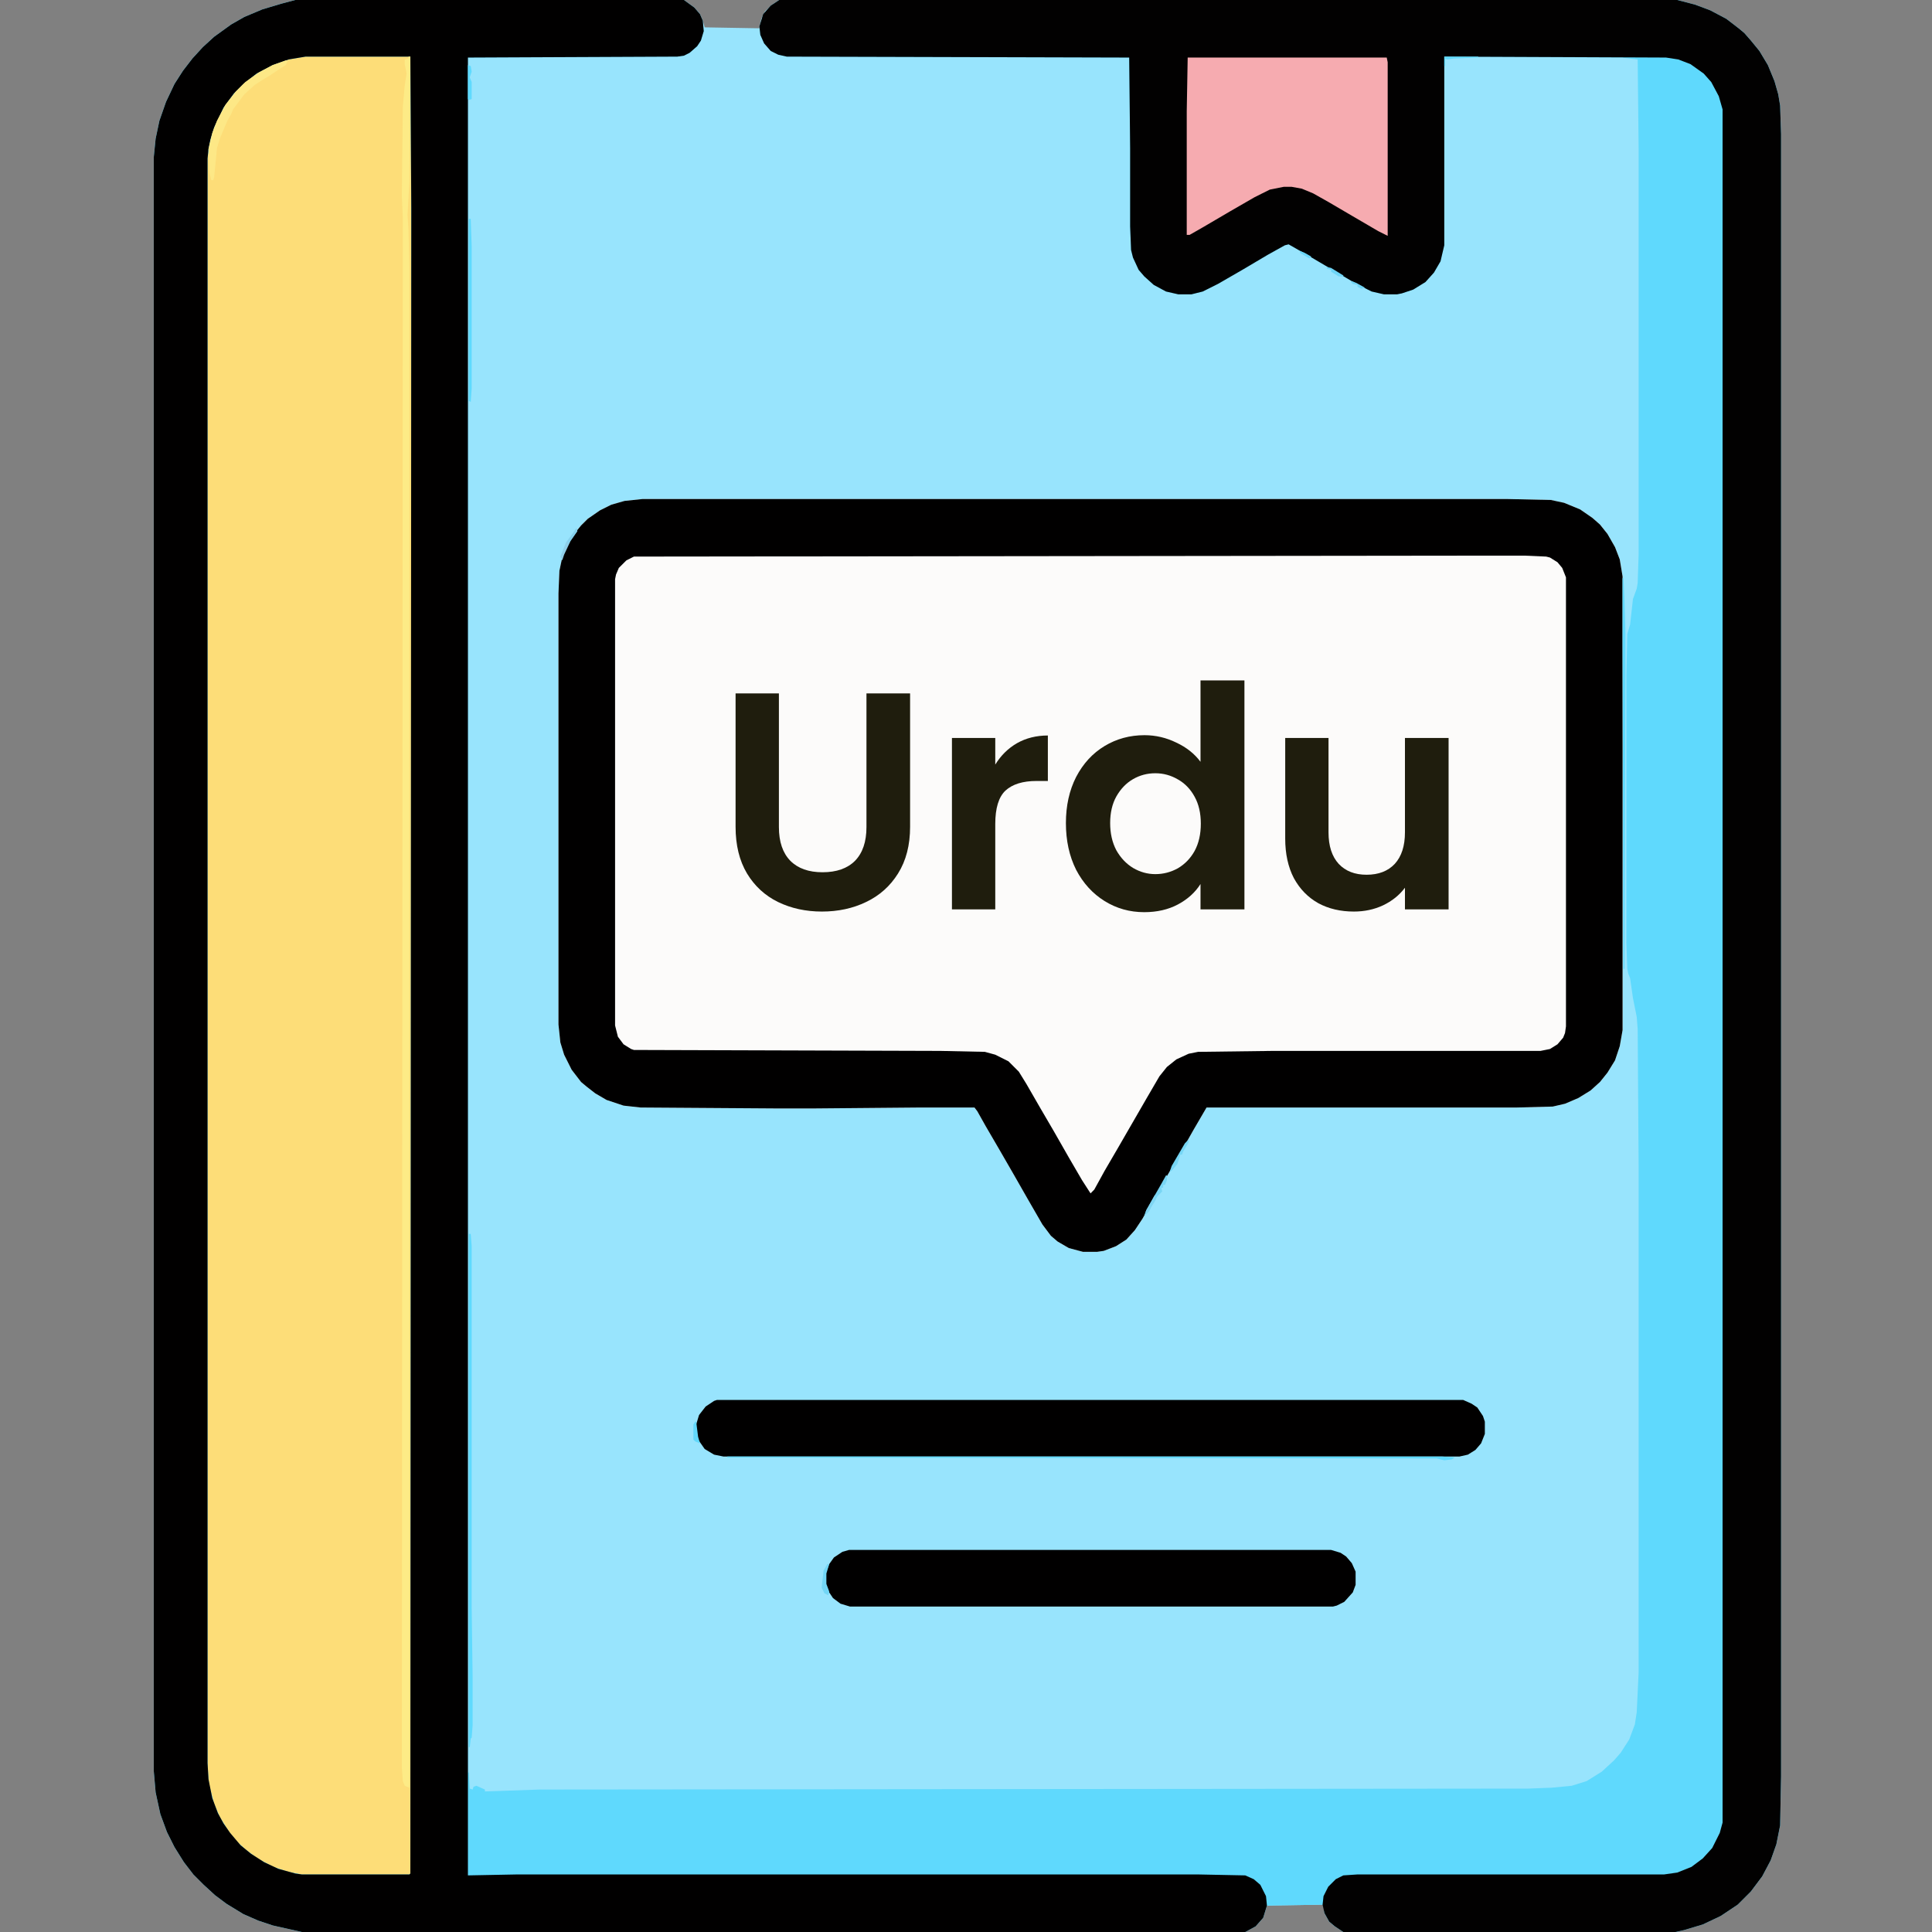 <svg width="94" height="94" viewBox="0 0 94 94" fill="none" xmlns="http://www.w3.org/2000/svg">
<rect x="0" y="0" width="94" height="94" fill="#808080" stroke="none"/>
<path d="M14.366 0H33.276L33.781 0.367L34.057 0.688L34.194 1.01L34.286 1.331L36.948 1.377L37.04 0.918L37.224 0.551L37.637 0.184L37.912 0H81.607L82.48 0.229L83.214 0.505L83.994 0.918L84.591 1.377L84.866 1.606L85.188 1.974L85.601 2.479L86.014 3.167L86.335 3.947L86.519 4.59L86.61 5.141L86.656 6.518V86.427L86.61 88.814L86.427 89.731L86.151 90.512L85.738 91.292L85.188 92.026L84.545 92.669L83.719 93.22L82.847 93.633L81.929 93.908L81.516 94H65.359L64.946 93.725L64.671 93.495L64.441 93.082L64.395 92.669L61.642 92.715L61.458 93.311L61.091 93.725L60.586 94H14.688L13.265 93.679L12.576 93.449L11.842 93.128L11.016 92.623L10.465 92.21L9.914 91.705L9.409 91.2L8.95 90.603L8.491 89.869L8.124 89.135L7.803 88.263L7.573 87.207L7.481 86.151V7.665L7.573 6.747L7.757 5.875L8.078 4.957L8.491 4.085L8.904 3.442L9.363 2.846L9.868 2.295L10.419 1.79L11.245 1.193L11.888 0.826L12.76 0.459L13.678 0.184L14.366 0Z" fill="#98E4FD"/>
<path d="M14.366 0H33.276L33.781 0.367L34.057 0.688L34.194 1.01L34.24 1.515L34.102 1.974L33.919 2.249L33.552 2.57L33.276 2.708L32.955 2.754L22.766 2.8V86.243H22.811L22.857 87.023L22.995 87.069L23.041 86.932L23.179 86.886L23.592 87.069V87.161L26.254 87.069L74.356 87.023L75.503 86.978L76.467 86.886L77.201 86.656L77.936 86.197L78.532 85.647L78.853 85.279L79.267 84.637L79.542 83.902L79.634 83.306L79.726 81.378V56.685L79.68 50.075L79.634 49.478L79.45 48.56L79.312 47.597L79.221 47.367L79.175 47.138L79.129 45.852V32.909L79.175 30.844L79.312 30.385L79.45 29.145L79.634 28.641L79.68 28.365L79.726 26.988V7.206L79.68 2.892L78.899 2.8L70.27 2.754V11.934L70.087 12.714L69.766 13.265L69.353 13.724L68.756 14.091L68.205 14.274L67.976 14.32H67.333L66.736 14.183L66.002 13.815L63.661 12.438L62.697 11.888L62.514 11.934L61.688 12.393L60.448 13.127L59.255 13.815L58.52 14.183L57.97 14.32H57.327L56.73 14.183L56.134 13.861L55.675 13.448L55.399 13.127L55.124 12.53L55.032 12.163L54.986 11.016V7.206L54.94 2.8L38.279 2.754L37.866 2.662L37.499 2.479L37.178 2.111L36.994 1.698L36.948 1.285L37.132 0.688L37.499 0.275L37.912 0H81.607L82.48 0.229L83.214 0.505L83.994 0.918L84.591 1.377L84.866 1.606L85.188 1.974L85.601 2.479L86.014 3.167L86.335 3.947L86.519 4.59L86.61 5.141L86.656 6.518V86.427L86.61 88.814L86.427 89.731L86.151 90.512L85.738 91.292L85.188 92.026L84.545 92.669L83.719 93.22L82.847 93.633L81.929 93.908L81.516 94H65.359L64.946 93.725L64.671 93.495L64.441 93.082L64.395 92.669L61.642 92.715L61.458 93.311L61.091 93.725L60.586 94H14.688L13.265 93.679L12.576 93.449L11.842 93.128L11.016 92.623L10.465 92.21L9.914 91.705L9.409 91.2L8.95 90.603L8.491 89.869L8.124 89.135L7.803 88.263L7.573 87.207L7.481 86.151V7.665L7.573 6.747L7.757 5.875L8.078 4.957L8.491 4.085L8.904 3.442L9.363 2.846L9.868 2.295L10.419 1.79L11.245 1.193L11.888 0.826L12.76 0.459L13.678 0.184L14.366 0Z" fill="#5FD9FD"/>
<path d="M31.257 24.28H73.346L75.457 24.326L76.1 24.464L76.88 24.785L77.477 25.198L77.844 25.52L78.211 25.979L78.578 26.621L78.808 27.218L78.945 28.044V50.121L78.808 50.901L78.578 51.59L78.211 52.187L77.844 52.645L77.385 53.059L76.788 53.426L76.145 53.701L75.549 53.839L73.805 53.885H58.704L58.062 54.986L57.465 56.042L56.18 58.245L55.583 59.301L55.216 59.852L54.803 60.31L54.298 60.632L53.701 60.861L53.38 60.907H52.691L52.003 60.724L51.452 60.402L51.131 60.127L50.718 59.576L50.029 58.383L49.295 57.098L48.606 55.904L47.964 54.803L47.551 54.068L47.413 53.885H44.797L39.565 53.931H37.82L31.165 53.885L30.339 53.793L29.513 53.518L28.962 53.196L28.549 52.875L28.273 52.645L27.814 52.049L27.447 51.315L27.264 50.718L27.172 49.846V28.87L27.218 27.769L27.355 27.126L27.585 26.575L27.86 26.07L28.273 25.565L28.595 25.244L29.191 24.831L29.742 24.556L30.385 24.372L31.257 24.28Z" fill="#FCFBFA"/>
<path d="M14.871 2.754H19.966L20.012 11.199L19.966 91.154L19.92 91.2H14.688L13.999 91.062L13.31 90.833L12.53 90.42L11.979 90.007L11.566 89.64L11.153 89.135L10.694 88.4L10.419 87.758L10.19 86.886L10.144 86.564L10.098 85.784V7.711L10.19 7.022L10.373 6.334L10.602 5.783L10.97 5.095L11.475 4.452L11.934 3.993L12.576 3.534L13.265 3.167L14.045 2.892L14.871 2.754Z" fill="#FDDD78"/>
<path d="M14.366 0H33.276L33.781 0.367L34.057 0.688L34.194 1.01L34.24 1.515L34.102 1.974L33.919 2.249L33.552 2.57L33.276 2.708L32.955 2.754L22.766 2.8V91.246L25.152 91.2H58.291L60.586 91.246L60.999 91.43L61.32 91.705L61.596 92.256L61.642 92.715L61.458 93.311L61.091 93.725L60.586 94H14.688L13.265 93.679L12.576 93.449L11.842 93.128L11.016 92.623L10.465 92.21L9.914 91.705L9.409 91.2L8.95 90.603L8.491 89.869L8.124 89.135L7.803 88.263L7.573 87.207L7.481 86.151V7.665L7.573 6.747L7.757 5.875L8.078 4.957L8.491 4.085L8.904 3.442L9.363 2.846L9.868 2.295L10.419 1.79L11.245 1.193L11.888 0.826L12.76 0.459L13.678 0.184L14.366 0ZM14.871 2.754L14.045 2.892L13.265 3.167L12.484 3.58L11.842 4.085L11.383 4.544L10.878 5.232L10.419 6.196L10.235 6.793L10.144 7.252L10.098 7.711V85.784L10.144 86.564L10.327 87.482L10.602 88.217L10.878 88.722L11.199 89.181L11.704 89.777L12.209 90.19L12.852 90.603L13.54 90.925L14.366 91.154L14.688 91.2H19.92L19.966 91.154L20.012 10.144L19.966 2.754H14.871Z" fill="#010000"/>
<path d="M37.912 0H81.607L82.48 0.229L83.214 0.505L83.994 0.918L84.591 1.377L84.866 1.606L85.188 1.974L85.601 2.479L86.014 3.167L86.335 3.947L86.519 4.59L86.61 5.141L86.656 6.518V86.427L86.61 88.814L86.427 89.731L86.151 90.512L85.738 91.292L85.188 92.026L84.545 92.669L83.719 93.22L82.847 93.633L81.929 93.908L81.516 94H65.359L64.946 93.725L64.671 93.495L64.441 93.082L64.35 92.669L64.395 92.256L64.625 91.797L64.992 91.43L65.359 91.246L66.048 91.2H80.965L81.607 91.108L82.296 90.833L82.847 90.42L83.306 89.915L83.673 89.181L83.811 88.676V5.324L83.627 4.682L83.26 3.993L82.893 3.58L82.25 3.121L81.653 2.892L81.057 2.8L70.27 2.754V11.934L70.087 12.714L69.766 13.265L69.353 13.724L68.756 14.091L68.205 14.274L67.976 14.32H67.333L66.736 14.183L66.002 13.815L63.661 12.438L62.697 11.888L62.514 11.934L61.688 12.393L60.448 13.127L59.255 13.815L58.52 14.183L57.97 14.32H57.327L56.73 14.183L56.134 13.861L55.675 13.448L55.399 13.127L55.124 12.53L55.032 12.163L54.986 11.016V7.206L54.94 2.8L38.279 2.754L37.866 2.662L37.499 2.479L37.178 2.111L36.994 1.698L36.948 1.285L37.132 0.688L37.499 0.275L37.912 0Z" fill="#020101"/>
<path d="M31.257 24.28H73.346L75.457 24.326L76.1 24.464L76.88 24.785L77.477 25.198L77.844 25.52L78.211 25.979L78.578 26.621L78.808 27.218L78.945 28.044V50.121L78.808 50.901L78.578 51.59L78.211 52.187L77.844 52.645L77.385 53.059L76.788 53.426L76.145 53.701L75.549 53.839L73.805 53.885H58.704L58.062 54.986L57.465 56.042L56.18 58.245L55.583 59.301L55.216 59.852L54.803 60.31L54.298 60.632L53.701 60.861L53.38 60.907H52.691L52.003 60.724L51.452 60.402L51.131 60.127L50.718 59.576L50.029 58.383L49.295 57.098L48.606 55.904L47.964 54.803L47.551 54.068L47.413 53.885H44.797L39.565 53.931H37.82L31.165 53.885L30.339 53.793L29.513 53.518L28.962 53.196L28.549 52.875L28.273 52.645L27.814 52.049L27.447 51.315L27.264 50.718L27.172 49.846V28.87L27.218 27.769L27.355 27.126L27.585 26.575L27.86 26.07L28.273 25.565L28.595 25.244L29.191 24.831L29.742 24.556L30.385 24.372L31.257 24.28ZM71.28 27.034L30.844 27.08L30.477 27.264L30.109 27.631L29.972 27.952L29.926 28.182V49.892L30.064 50.442L30.339 50.81L30.706 51.039L30.844 51.085L45.761 51.131L47.918 51.177L48.423 51.315L49.065 51.636L49.57 52.141L49.938 52.737L50.626 53.931L51.269 55.032L52.003 56.317L52.645 57.419L53.059 58.062L53.242 57.878L53.747 56.96L54.39 55.858L55.767 53.472L56.409 52.37L56.776 51.911L57.235 51.544L57.832 51.269L58.291 51.177L61.917 51.131H74.952L75.411 51.039L75.778 50.81L76.054 50.488L76.145 50.259L76.191 49.938V28.09L76.008 27.631L75.778 27.355L75.411 27.126L75.228 27.08L74.172 27.034H71.28Z" fill="#010000"/>
<path d="M34.883 68.113H71.189L71.602 68.297L71.877 68.481L72.152 68.894L72.244 69.169V69.766L72.061 70.225L71.785 70.546L71.418 70.775L71.005 70.867H35.204L34.745 70.775L34.286 70.5L33.965 70.041L33.873 69.72V69.307L34.011 68.848L34.332 68.435L34.745 68.159L34.883 68.113Z" fill="#010000"/>
<path d="M57.786 2.8H67.471L67.517 3.029V11.475L67.058 11.245L65.956 10.602L64.625 9.822L63.891 9.409L63.34 9.18L62.835 9.088H62.468L61.779 9.226L61.045 9.593L59.852 10.281L58.52 11.062L57.878 11.429H57.74V5.416L57.786 2.8Z" fill="#F6ABB0"/>
<path d="M41.309 75.411H64.763L65.222 75.549L65.497 75.732L65.772 76.054L65.956 76.467V77.109L65.818 77.477L65.405 77.936L65.038 78.119L64.855 78.165H41.355L40.895 78.027L40.528 77.752L40.253 77.339L40.161 77.064V76.559L40.345 76.1L40.574 75.778L40.987 75.503L41.309 75.411Z" fill="#010000"/>
<path d="M19.874 2.754H19.966L19.92 8.812L19.828 10.465L19.874 11.153L19.92 13.127V86.978L19.69 86.886L19.599 86.656L19.553 86.014L19.599 10.602L19.553 9.547L19.599 5.187L19.69 4.177L19.782 3.58L19.69 3.121V2.892L19.874 2.846V2.754Z" fill="#FDEB86"/>
<path d="M22.811 60.035H22.903L22.949 60.632V78.211L22.995 81.607V83.948L22.949 84.545L22.903 84.591L22.857 85.004H22.811V60.035Z" fill="#5FDAFE"/>
<path d="M13.907 2.938H13.999L13.907 3.167L13.678 3.305L13.127 3.672L12.898 3.81L12.393 4.131L11.888 4.59L11.337 5.324L11.245 5.554L11.062 5.875L10.694 6.747L10.557 7.206L10.419 8.629L10.373 8.767H10.281L10.19 8.399L10.144 7.252L10.327 6.472L10.557 5.875L10.97 5.095L11.475 4.452L11.934 3.993L12.576 3.534L13.265 3.167L13.907 2.938Z" fill="#FDE886"/>
<path d="M35.388 70.867H70.179L70.775 70.913L70.638 71.005L70.27 71.051L69.903 70.959L35.388 70.913V70.867Z" fill="#5FDAFE"/>
<path d="M22.811 10.648H22.903L22.949 11.979V18.91L22.903 19.553L22.811 19.507V10.648Z" fill="#5FDAFE"/>
<path d="M78.945 28.136H78.991L79.037 29.145L79.083 30.798V32.863L79.037 47.138H78.991L78.945 31.395V28.136Z" fill="#5FDAFE"/>
<path d="M22.766 3.167L22.903 3.213L22.949 3.488L22.857 3.764L22.949 3.993V4.819L22.811 4.865L22.766 4.819V3.167Z" fill="#5FDAFE"/>
<path d="M40.253 76.1H40.345L40.207 76.559V77.064L40.345 77.431L40.299 77.614L40.115 77.522L39.977 77.247L40.069 76.421L40.253 76.1Z" fill="#72D6F6"/>
<path d="M56.73 57.19H56.776V57.419L56.685 57.648H56.593V57.786H56.501L56.547 57.97L56.317 58.199L55.996 58.75L55.904 58.934L55.675 59.163L55.767 58.888L56.501 57.602L56.73 57.19Z" fill="#78D5F4"/>
<path d="M57.832 55.445V55.583L57.557 56.042L57.511 56.18H57.419L57.373 56.363L57.281 56.639L57.006 56.96L56.914 57.006L57.006 56.73L57.648 55.629L57.832 55.445Z" fill="#76D6F5"/>
<path d="M33.827 69.169H33.873L33.965 69.903L34.057 70.225L33.827 70.133L33.735 70.041V69.307L33.827 69.169Z" fill="#62D8FB"/>
<path d="M28.044 25.703L28.09 25.841L27.769 26.3L27.447 26.988L27.355 27.264L27.264 27.08L27.539 26.392L27.952 25.841L28.044 25.703Z" fill="#8FCFE9"/>
<path d="M70.27 2.754H71.923V2.8L70.73 2.846L70.408 2.892L70.316 2.846V3.213H70.27V2.754Z" fill="#61D9FC"/>
<path d="M56.18 58.153H56.226V58.383L55.996 58.75L55.904 58.934L55.675 59.163L55.767 58.888L56.18 58.153Z" fill="#7FD5F2"/>
<path d="M64.533 12.989L64.763 13.035L65.359 13.402V13.448H65.13L64.763 13.219V13.127L64.579 13.081L64.533 12.989Z" fill="#6ED5F6"/>
<path d="M28.044 25.703L28.09 25.841L27.769 26.3L27.631 26.483L27.585 26.346L27.952 25.841L28.044 25.703Z" fill="#84D1ED"/>
<path d="M65.772 13.678L66.002 13.77L66.415 13.999L66.231 14.045L66.048 13.953V13.861L65.818 13.815L65.727 13.724L65.772 13.678Z" fill="#71D4F4"/>
<path d="M63.248 12.209L63.477 12.301L63.799 12.484L63.707 12.576L63.248 12.301V12.209Z" fill="#6BD7F8"/>
<path d="M70.48 35.906V44.246H68.357V43.192C68.086 43.553 67.73 43.84 67.288 44.05C66.856 44.251 66.385 44.351 65.873 44.351C65.221 44.351 64.643 44.216 64.142 43.945C63.64 43.664 63.243 43.258 62.952 42.725C62.671 42.184 62.531 41.541 62.531 40.798V35.906H64.638V40.497C64.638 41.16 64.804 41.672 65.135 42.033C65.466 42.384 65.918 42.56 66.49 42.56C67.072 42.56 67.529 42.384 67.86 42.033C68.191 41.672 68.357 41.16 68.357 40.497V35.906H70.48Z" fill="#1F1D0D"/>
<path d="M51.861 40.046C51.861 39.203 52.026 38.455 52.358 37.803C52.699 37.15 53.161 36.648 53.743 36.297C54.325 35.946 54.972 35.77 55.685 35.77C56.227 35.77 56.744 35.891 57.235 36.132C57.727 36.362 58.119 36.673 58.41 37.065V33.105H60.547V44.246H58.41V43.011C58.149 43.423 57.782 43.754 57.311 44.005C56.839 44.256 56.292 44.381 55.67 44.381C54.967 44.381 54.325 44.201 53.743 43.84C53.161 43.478 52.699 42.971 52.358 42.319C52.026 41.657 51.861 40.899 51.861 40.046ZM58.425 40.076C58.425 39.564 58.324 39.127 58.124 38.766C57.923 38.395 57.652 38.114 57.311 37.923C56.969 37.722 56.603 37.622 56.212 37.622C55.82 37.622 55.459 37.717 55.128 37.908C54.797 38.099 54.526 38.38 54.315 38.751C54.114 39.112 54.014 39.544 54.014 40.046C54.014 40.547 54.114 40.989 54.315 41.37C54.526 41.742 54.797 42.028 55.128 42.229C55.469 42.429 55.83 42.53 56.212 42.53C56.603 42.53 56.969 42.434 57.311 42.244C57.652 42.043 57.923 41.762 58.124 41.401C58.324 41.029 58.425 40.588 58.425 40.076Z" fill="#1F1D0D"/>
<path d="M48.424 37.2C48.695 36.759 49.046 36.412 49.478 36.161C49.919 35.911 50.421 35.785 50.983 35.785V37.998H50.426C49.764 37.998 49.262 38.154 48.921 38.465C48.59 38.776 48.424 39.318 48.424 40.091V44.246H46.316V35.906H48.424V37.2Z" fill="#1F1D0D"/>
<path d="M37.897 33.738V40.241C37.897 40.954 38.082 41.501 38.454 41.882C38.825 42.254 39.347 42.439 40.019 42.439C40.702 42.439 41.229 42.254 41.6 41.882C41.971 41.501 42.157 40.954 42.157 40.241V33.738H44.28V40.226C44.28 41.12 44.084 41.877 43.693 42.5C43.311 43.112 42.794 43.574 42.142 43.885C41.5 44.196 40.782 44.351 39.989 44.351C39.206 44.351 38.494 44.196 37.852 43.885C37.219 43.574 36.717 43.112 36.346 42.5C35.975 41.877 35.789 41.12 35.789 40.226V33.738H37.897Z" fill="#1F1D0D"/>
</svg>
